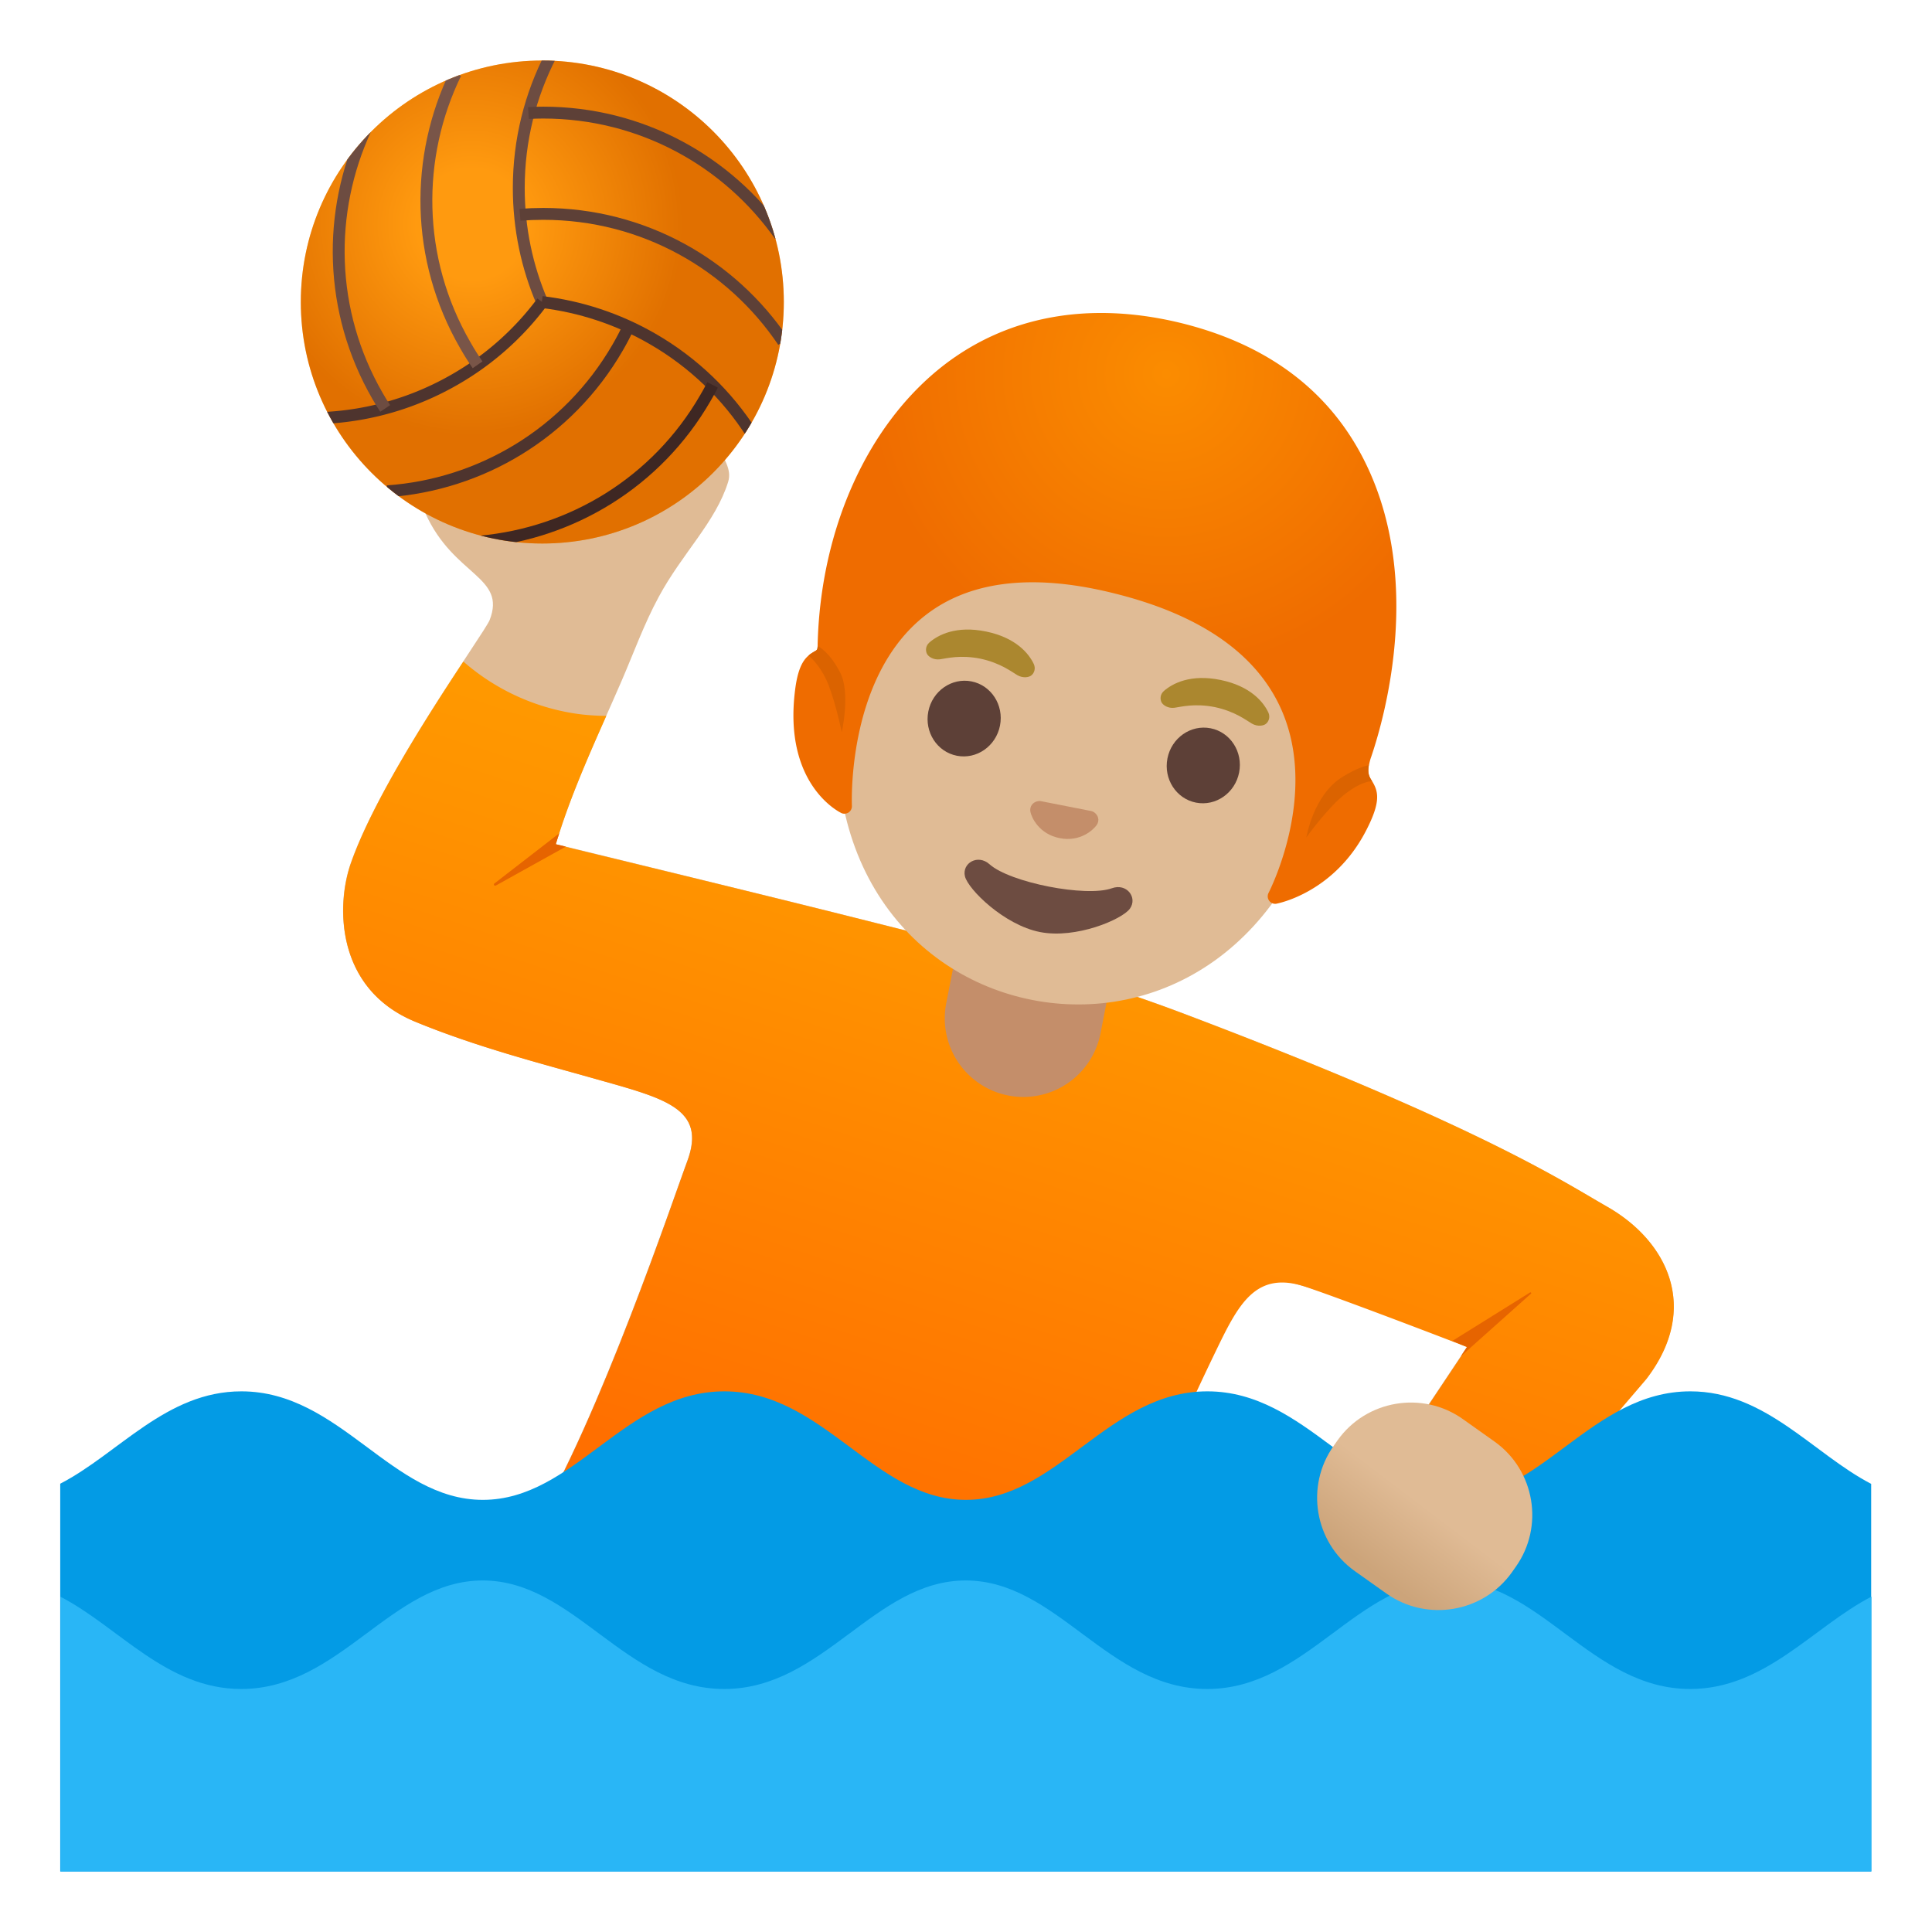 <?xml version="1.0" encoding="utf-8"?>
<svg width="800px" height="800px" viewBox="0 0 128 128" xmlns="http://www.w3.org/2000/svg" xmlns:xlink="http://www.w3.org/1999/xlink" aria-hidden="true" role="img" class="iconify iconify--noto" preserveAspectRatio="xMidYMid meet">
<linearGradient id="IconifyId17ecdb2904d178eab18330" gradientUnits="userSpaceOnUse" x1="60.452" y1="44.724" x2="71.336" y2="73.468" gradientTransform="matrix(1 0 0 -1 0 128)">
<stop offset="0" stop-color="#cca47a">
</stop>
<stop offset=".5" stop-color="#e0bb95">
</stop>
</linearGradient>
<path d="M109.07 91.34c-.09.12-10.18 11.85-10.18 11.85l-7.23-5.65l5.12-7.68l.41-.62s-.36-.15-.97-.4c-2.33-.94-8.28-3.3-10.97-3.93c-3.5-.82-4.35 1.14-5.61 4.24c-2.73 6.69-6.25 16.3-6.25 16.3c-12.53-1.42-25.42-3.77-38.02-4.32c4.24-6.87 9.39-22.16 10.14-24.15c1.36-3.59-1.52-4.22-6.26-5.56c-3.47-.98-7.74-2.08-11.76-3.74c-5.25-2.17-5.24-7.69-4.25-10.5c2.09-5.95 8.86-15.24 9.2-16.1c1.13-2.9-2.37-2.9-4.25-7.06c-.81-1.81-.02-3.47 1-5.17c1.25-2.08 3.77-3.01 6.17-3.38c2.42-.36 4.97-.29 7.19.72c.47.22 1.1.42 1.5.77c.36.33.41.71.87.91c.58.25 1.17-.05 1.77.35c.46.31.8.81.95 1.33c.27.87.87 1.52.6 2.38c-.83 2.67-3.04 4.72-4.6 7.62c-.97 1.79-1.66 3.72-2.47 5.59c-1.43 3.3-3.02 6.63-4.12 10.07c-.08.24-.16.48-.23.72c0 0 .24.06.67.16c2.71.67 13.06 3.17 20 4.92c7.36 1.85 13.93 3.5 20.88 6.12c19.72 7.46 25.23 11.18 28.08 12.8c4.04 2.29 6.21 6.75 2.62 11.41z" fill="url(#IconifyId17ecdb2904d178eab18330)">
</path>
<linearGradient id="IconifyId17ecdb2904d178eab18331" gradientUnits="userSpaceOnUse" x1="75.23" y1="80.299" x2="57.648" y2="27.136" gradientTransform="matrix(1 0 0 -1 0 128)">
<stop offset="0" stop-color="#ffa000">
</stop>
<stop offset=".341" stop-color="#ff9300">
</stop>
<stop offset=".972" stop-color="#ff7100">
</stop>
<stop offset="1" stop-color="#ff6f00">
</stop>
</linearGradient>
<path d="M106.45 79.93c-2.85-1.62-8.36-5.33-28.08-12.79c-6.94-2.62-13.51-4.27-20.88-6.12c-8.04-2.03-20.67-5.06-20.67-5.08c.87-2.9 2.11-5.72 3.35-8.51c-.76-.01-1.52-.06-2.28-.19a14.61 14.61 0 0 1-7.19-3.41c-2.24 3.4-5.99 9.19-7.45 13.36c-.99 2.82-1 8.33 4.25 10.5c4.02 1.66 8.29 2.76 11.76 3.74c4.74 1.34 7.62 1.97 6.26 5.56c-.75 1.99-5.89 17.28-10.14 24.15c12.61.55 25.49 2.89 38.03 4.32c0 0 3.95-9.35 7.1-15.86c1.54-3.19 2.67-5.49 6.07-4.32c3.09 1.06 10.64 3.97 10.63 3.97l-5.53 8.3l7.23 5.65S109 91.48 109.09 91.35c3.57-4.67 1.4-9.13-2.64-11.42z" fill="url(#IconifyId17ecdb2904d178eab18331)">
</path>
<path d="M111.99 92.18c-6.57 0-9.93 7.19-16 7.19c-6.06 0-9.43-7.19-16-7.19s-9.93 7.19-16 7.19s-9.43-7.19-16-7.19s-9.94 7.19-16 7.19s-9.43-7.19-16-7.19c-4.98 0-8.13 4.12-12 6.12v25.69h119.98V98.31c-3.85-2-7-6.13-11.98-6.13z" fill="#039be5">
</path>
<path d="M111.98 111.9c-6.57 0-9.94-7.19-16-7.19c-6.06 0-9.43 7.19-16 7.19s-9.94-7.19-16-7.19s-9.43 7.19-16 7.19s-9.94-7.19-16-7.19s-9.43 7.19-16 7.19c-4.97 0-8.11-4.11-11.97-6.11v18.2h119.98v-18.21c-3.86 2-7.04 6.12-12.01 6.12z" fill="#29b6f6">
</path>
<path d="M37.49 56.09l-4.64 2.58c-.04.02-.09.01-.12-.03c-.02-.04-.01-.09.03-.11l4.29-3.32c-.08.24-.16.48-.23.72c0 0 .24.06.67.16z" fill="#e66400">
</path>
<path d="M66.8 72.58a5.21 5.21 0 0 1-4.11-6.11l.92-4.69l10.22 2l-.92 4.69a5.21 5.21 0 0 1-6.11 4.11z" fill="#c48e6a">
</path>
<circle cx="35.93" cy="20.01" r="16" fill="#ff9100">
</circle>
<radialGradient id="IconifyId17ecdb2904d178eab18332" cx="31.241" cy="113.134" r="17.651" gradientTransform="matrix(1 0 0 -1 0 128)" gradientUnits="userSpaceOnUse">
<stop offset=".209" stop-color="#ffa726">
</stop>
<stop offset=".792" stop-color="#b33f00">
</stop>
</radialGradient>
<circle cx="35.93" cy="20.01" r="16" opacity=".4" fill="url(#IconifyId17ecdb2904d178eab18332)">
</circle>
<defs>
<circle id="IconifyId17ecdb2904d178eab18333" cx="35.93" cy="20.01" r="16">
</circle>
</defs>
<clipPath id="IconifyId17ecdb2904d178eab18334">
<use xlink:href="#IconifyId17ecdb2904d178eab18333" overflow="visible">
</use>
</clipPath>
<g clip-path="url(#IconifyId17ecdb2904d178eab18334)" fill="none" stroke-width=".787">
<path d="M35.92 20.02c-1-2.32-1.55-4.88-1.55-7.57c0-3.17.77-6.16 2.13-8.79" stroke="#6d4c41">
</path>
<path d="M35.01 7.49c.32-.02.65-.03.98-.03c6.49 0 12.22 3.22 15.69 8.15" stroke="#5d4037">
</path>
<path d="M34.45 14.23c.51-.04 1.02-.06 1.54-.06c6.62 0 12.46 3.35 15.9 8.46" stroke="#5d4037">
</path>
<g>
<path d="M35.9 20.01c2.51.3 5.01 1.1 7.33 2.44c2.74 1.58 4.95 3.75 6.55 6.24" stroke="#4e342e">
</path>
<path d="M47.21 25.5c-.15.29-.3.58-.47.86c-3.24 5.62-8.9 8.97-14.9 9.52" stroke="#3e2723">
</path>
<path d="M41.65 21.64c-.22.46-.46.92-.72 1.37c-3.31 5.73-9.13 9.11-15.27 9.54" stroke="#4e342e">
</path>
</g>
<g>
<path d="M35.92 20.01a18.97 18.97 0 0 1-5.78 5.13a19.2 19.2 0 0 1-8.68 2.55" stroke="#4e342e">
</path>
<path d="M25.52 27.06c-.18-.27-.35-.55-.51-.83c-3.24-5.62-3.32-12.19-.79-17.67" stroke="#6d4c41">
</path>
<path d="M31.64 24.17c-.29-.42-.56-.85-.82-1.31c-3.31-5.73-3.32-12.47-.63-18" stroke="#795548">
</path>
</g>
</g>
<path d="M101.44 85.65c.02.02.01.04-.01.06l-4.65 4.15l.41-.62s-.36-.15-.97-.4l5.15-3.21c.03-.01.06-.01.07.02z" fill="#e66400">
</path>
<path d="M76.44 25.19C68.06 23.54 58.53 30.99 56 43.9c-2.52 12.84 4.24 20.75 12.39 22.35s17.4-3.18 19.91-16.02c2.54-12.91-3.47-23.4-11.86-25.04z" fill="#e0bb95">
</path>
<g fill="#ab872f">
<path d="M68.49 43.99c-.32-.68-1.17-1.74-3.16-2.15c-1.99-.41-3.19.23-3.76.73c-.25.22-.26.53-.16.74c.09.19.43.43.87.37s1.33-.31 2.68-.04c1.34.29 2.06.87 2.44 1.09s.79.15.95 0c.17-.15.28-.44.14-.74z">
</path>
<path d="M84.03 47.2c-.32-.68-1.17-1.74-3.16-2.15s-3.19.23-3.76.73c-.25.22-.26.53-.16.74c.09.19.43.43.87.37s1.33-.31 2.68-.04c1.34.29 2.06.87 2.44 1.09s.79.15.95 0c.17-.15.28-.44.14-.74z">
</path>
</g>
<g fill="#5d4037">
<ellipse transform="rotate(-78.907 63.877 47.61)" cx="63.88" cy="47.61" rx="2.51" ry="2.42">
</ellipse>
<ellipse transform="rotate(-78.907 79.716 50.716)" cx="79.72" cy="50.72" rx="2.51" ry="2.42">
</ellipse>
</g>
<path d="M73.66 58.85c-1.71.61-6.75-.38-8.1-1.59c-.78-.7-1.84-.07-1.63.8c.21.86 2.59 3.22 4.97 3.69s5.44-.83 5.96-1.55c.52-.73-.21-1.71-1.2-1.35z" fill="#6d4c41">
</path>
<path d="M72.48 53.81c-.05-.03-.1-.05-.15-.07l-3.41-.67c-.05 0-.11 0-.16.01c-.33.06-.57.35-.49.72c.08.37.57 1.46 1.94 1.73s2.23-.56 2.45-.87c.21-.31.1-.66-.18-.85z" fill="#c48e6a">
</path>
<g>
<radialGradient id="IconifyId17ecdb2904d178eab18335" cx="77.256" cy="103.223" r="19.773" gradientTransform="matrix(1 0 0 -1 0 128)" gradientUnits="userSpaceOnUse">
<stop offset="0" stop-color="#fb8c00">
</stop>
<stop offset="1" stop-color="#ef6c00">
</stop>
</radialGradient>
<path d="M90.91 51.76c.41.68.6 1.35-.43 3.32c-2.11 4.04-5.75 4.76-5.9 4.79c-.03.01-.06.01-.09.01a.48.48 0 0 1-.4-.2a.487.487 0 0 1-.04-.53c.03-.07 3.37-6.53.81-12.21c-1.66-3.68-5.42-6.26-11.17-7.66c-5.42-1.33-9.67-.77-12.61 1.67c-5 4.14-4.64 12.35-4.64 12.43c.01.18-.07.35-.22.45c-.15.09-.34.11-.49.03c-.16-.08-3.82-1.91-3.06-8.09c.17-1.42.51-2.01.9-2.34c.12-.11.26-.19.39-.27c.17-.09.2-.11.21-.35v-.1c.19-7.7 3.33-14.63 8.38-18.53c4.21-3.24 9.56-4.22 15.48-2.83c5.57 1.32 9.62 4.19 12.03 8.54c4.4 7.95 1.72 17.5.79 20.24c-.08.22-.12.4-.15.56h-.01c-.1.55.03.77.19 1.03c.01.01.02.03.02.04h.01z" fill="url(#IconifyId17ecdb2904d178eab18335)">
</path>
<path d="M55.77 48.51s-.35-1.73-.87-3.11c-.43-1.12-1.08-1.76-1.33-1.97c.12-.11.26-.19.39-.27c.17-.09.2-.11.21-.35c.17.08.8.43 1.49 1.74c.7 1.34.11 3.96.11 3.96z" fill="#db6300">
</path>
<path d="M90.9 51.76c-.21 0-.79.09-1.73.8c-1.17.89-2.62 2.92-2.62 2.92s.46-2.83 2.41-4.02c.91-.56 1.5-.72 1.73-.77c-.1.55.03.77.19 1.03c.01.01.02.03.02.04z" fill="#db6300">
</path>
</g>
<linearGradient id="IconifyId17ecdb2904d178eab18336" gradientUnits="userSpaceOnUse" x1="222.611" y1="-1980.044" x2="222.296" y2="-1991.149" gradientTransform="matrix(.722 .513 .579 -.815 1083.598 -1632.477)">
<stop offset=".5" stop-color="#e0bb95">
</stop>
<stop offset="1" stop-color="#cca47a">
</stop>
</linearGradient>
<path d="M91.86 105.58l-2.1-1.49c-2.67-1.9-3.3-5.63-1.4-8.3l.26-.37c1.9-2.67 5.63-3.3 8.3-1.4l2.1 1.49c2.67 1.9 3.3 5.63 1.4 8.3l-.26.37c-1.9 2.66-5.63 3.29-8.3 1.4z" fill="url(#IconifyId17ecdb2904d178eab18336)">
</path>
</svg>